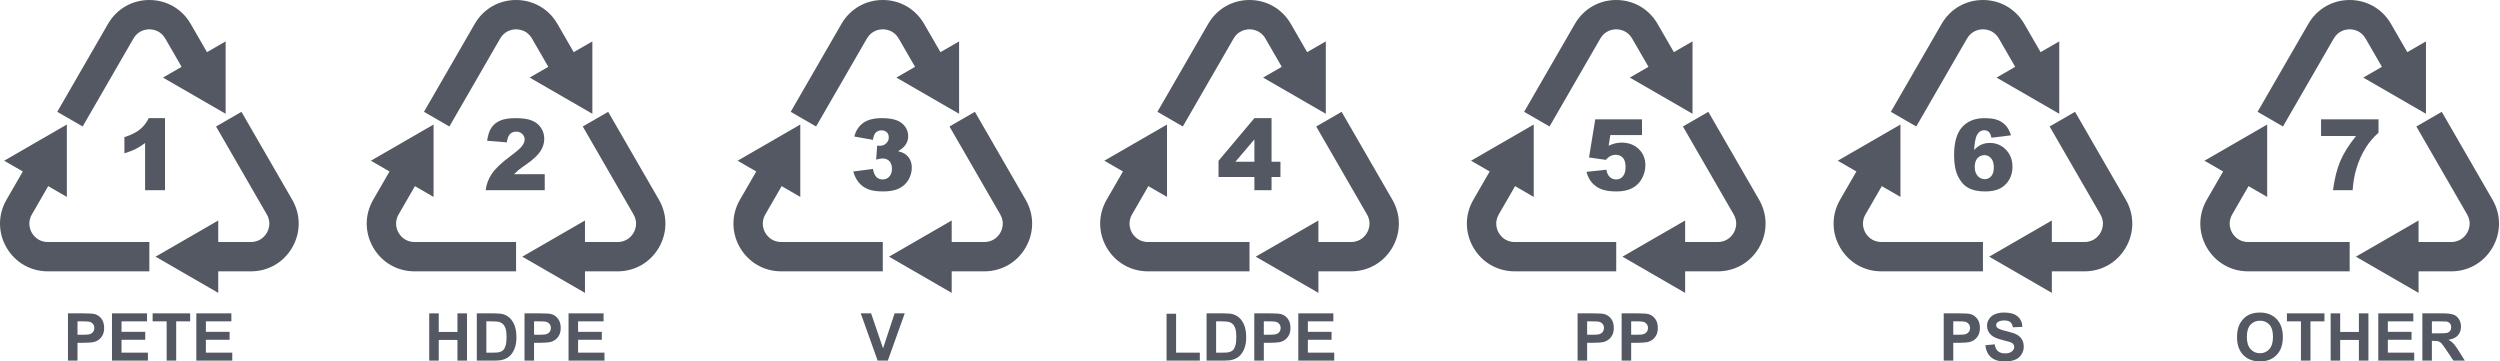 <?xml version="1.0" encoding="UTF-8"?> <svg xmlns="http://www.w3.org/2000/svg" width="332" height="48" viewBox="0 0 332 48" fill="none"><path d="M308.235 15.85H315.869V17.615C315.205 18.215 314.651 18.863 314.205 19.561C313.666 20.408 313.24 21.352 312.928 22.392C312.679 23.201 312.512 24.158 312.427 25.262H309.82C310.026 23.726 310.348 22.437 310.79 21.397C311.23 20.357 311.928 19.244 312.883 18.058H308.234V15.85H308.235Z" fill="#535862"></path><path d="M297.076 44.79C297.076 44.151 297.172 43.614 297.363 43.18C297.506 42.861 297.701 42.574 297.947 42.32C298.194 42.066 298.465 41.877 298.759 41.755C299.15 41.589 299.6 41.506 300.111 41.506C301.036 41.506 301.775 41.793 302.33 42.367C302.886 42.941 303.163 43.738 303.163 44.76C303.163 45.781 302.887 46.565 302.337 47.137C301.786 47.709 301.05 47.995 300.128 47.995C299.207 47.995 298.453 47.711 297.903 47.141C297.352 46.572 297.077 45.788 297.077 44.789L297.076 44.79ZM298.382 44.747C298.382 45.457 298.546 45.996 298.874 46.363C299.202 46.729 299.619 46.913 300.124 46.913C300.629 46.913 301.043 46.73 301.367 46.367C301.691 46.003 301.853 45.457 301.853 44.729C301.853 44.002 301.695 43.474 301.38 43.12C301.065 42.766 300.646 42.589 300.124 42.589C299.601 42.589 299.181 42.768 298.861 43.126C298.542 43.484 298.382 44.024 298.382 44.746V44.747Z" fill="#535862"></path><path d="M305.564 47.888V42.675H303.702V41.613H308.689V42.675H306.831V47.888H305.564Z" fill="#535862"></path><path d="M309.51 47.888V41.613H310.777V44.083H313.26V41.613H314.527V47.888H313.26V45.145H310.777V47.888H309.51Z" fill="#535862"></path><path d="M315.837 47.888V41.613H320.49V42.675H317.104V44.066H320.254V45.123H317.104V46.831H320.609V47.888H315.837Z" fill="#535862"></path><path d="M321.688 47.888V41.613H324.355C325.025 41.613 325.512 41.67 325.816 41.782C326.12 41.895 326.363 42.096 326.546 42.384C326.729 42.672 326.82 43.002 326.82 43.373C326.82 43.843 326.681 44.232 326.404 44.539C326.128 44.846 325.714 45.039 325.163 45.119C325.437 45.279 325.663 45.454 325.841 45.645C326.02 45.837 326.26 46.176 326.563 46.664L327.329 47.888H325.814L324.898 46.523C324.572 46.035 324.35 45.728 324.23 45.6C324.11 45.473 323.983 45.387 323.849 45.34C323.715 45.292 323.502 45.269 323.211 45.269H322.954V47.888H321.687H321.688ZM322.955 44.268H323.892C324.5 44.268 324.88 44.242 325.031 44.191C325.182 44.139 325.301 44.051 325.386 43.925C325.472 43.8 325.515 43.643 325.515 43.454C325.515 43.243 325.458 43.072 325.346 42.943C325.233 42.813 325.074 42.731 324.868 42.697C324.766 42.683 324.457 42.676 323.944 42.676H322.955V44.268L322.955 44.268Z" fill="#535862"></path><path d="M267.059 17.969L264.459 18.29C264.39 17.926 264.276 17.669 264.116 17.52C263.955 17.369 263.757 17.295 263.522 17.295C263.098 17.295 262.768 17.509 262.533 17.937C262.362 18.245 262.235 18.904 262.154 19.915C262.467 19.598 262.788 19.363 263.117 19.211C263.447 19.059 263.828 18.983 264.26 18.983C265.099 18.983 265.809 19.283 266.389 19.882C266.969 20.482 267.258 21.242 267.258 22.162C267.258 22.782 267.112 23.349 266.819 23.863C266.525 24.377 266.119 24.765 265.599 25.029C265.079 25.292 264.427 25.424 263.644 25.424C262.702 25.424 261.947 25.263 261.377 24.942C260.808 24.621 260.353 24.108 260.013 23.404C259.672 22.7 259.502 21.768 259.502 20.608C259.502 18.909 259.86 17.665 260.575 16.875C261.29 16.085 262.28 15.691 263.547 15.691C264.296 15.691 264.888 15.777 265.322 15.951C265.757 16.124 266.117 16.378 266.404 16.712C266.691 17.046 266.909 17.465 267.059 17.97V17.969ZM262.244 22.161C262.244 22.671 262.373 23.069 262.629 23.359C262.886 23.648 263.201 23.792 263.573 23.792C263.916 23.792 264.202 23.662 264.434 23.401C264.665 23.14 264.78 22.75 264.78 22.232C264.78 21.715 264.661 21.297 264.421 21.019C264.181 20.741 263.884 20.601 263.528 20.601C263.173 20.601 262.86 20.736 262.613 21.006C262.367 21.276 262.244 21.661 262.244 22.162V22.161Z" fill="#535862"></path><path d="M258.127 47.888V41.613H260.16C260.93 41.613 261.432 41.645 261.667 41.707C262.026 41.801 262.327 42.006 262.57 42.322C262.812 42.637 262.933 43.044 262.933 43.543C262.933 43.929 262.863 44.252 262.723 44.515C262.584 44.778 262.406 44.983 262.191 45.133C261.975 45.283 261.756 45.382 261.534 45.431C261.231 45.491 260.793 45.521 260.22 45.521H259.394V47.888H258.127V47.888ZM259.393 42.675V44.456H260.087C260.586 44.456 260.92 44.423 261.089 44.357C261.257 44.291 261.389 44.189 261.485 44.049C261.58 43.909 261.628 43.746 261.628 43.561C261.628 43.333 261.56 43.145 261.427 42.996C261.293 42.847 261.123 42.755 260.917 42.718C260.766 42.69 260.462 42.675 260.006 42.675H259.393Z" fill="#535862"></path><path d="M263.652 45.847L264.885 45.727C264.959 46.141 265.109 46.445 265.336 46.639C265.563 46.833 265.869 46.93 266.254 46.93C266.662 46.93 266.97 46.844 267.177 46.671C267.384 46.499 267.487 46.297 267.487 46.065C267.487 45.917 267.443 45.791 267.356 45.686C267.269 45.582 267.117 45.491 266.9 45.414C266.752 45.363 266.414 45.272 265.886 45.141C265.207 44.972 264.73 44.766 264.456 44.52C264.071 44.175 263.878 43.754 263.878 43.258C263.878 42.938 263.969 42.639 264.15 42.361C264.331 42.083 264.592 41.871 264.933 41.725C265.274 41.58 265.685 41.507 266.168 41.507C266.955 41.507 267.548 41.68 267.947 42.025C268.344 42.37 268.554 42.831 268.574 43.407L267.307 43.463C267.253 43.141 267.136 42.909 266.958 42.768C266.78 42.626 266.512 42.556 266.155 42.556C265.799 42.556 265.499 42.631 265.291 42.783C265.157 42.88 265.09 43.01 265.09 43.172C265.09 43.321 265.153 43.448 265.278 43.553C265.438 43.687 265.826 43.827 266.443 43.972C267.059 44.118 267.515 44.269 267.81 44.424C268.105 44.579 268.337 44.792 268.504 45.062C268.671 45.332 268.754 45.665 268.754 46.061C268.754 46.421 268.654 46.758 268.454 47.071C268.255 47.385 267.972 47.619 267.607 47.771C267.242 47.923 266.786 48 266.242 48C265.448 48 264.839 47.817 264.414 47.45C263.989 47.083 263.734 46.549 263.652 45.847Z" fill="#535862"></path><path d="M211.849 15.85H218.057V17.937H213.852L213.628 19.349C213.919 19.212 214.207 19.11 214.491 19.041C214.776 18.973 215.057 18.938 215.336 18.938C216.277 18.938 217.041 19.223 217.628 19.792C218.214 20.361 218.507 21.078 218.507 21.943C218.507 22.551 218.356 23.135 218.055 23.696C217.753 24.257 217.325 24.684 216.771 24.98C216.217 25.275 215.507 25.423 214.643 25.423C214.022 25.423 213.49 25.364 213.047 25.246C212.604 25.128 212.228 24.953 211.917 24.72C211.607 24.486 211.355 24.222 211.163 23.927C210.97 23.632 210.81 23.264 210.681 22.822L213.327 22.534C213.391 22.957 213.541 23.28 213.776 23.5C214.011 23.72 214.292 23.831 214.617 23.831C214.981 23.831 215.282 23.693 215.519 23.416C215.757 23.14 215.876 22.728 215.876 22.18C215.876 21.633 215.756 21.209 215.516 20.948C215.277 20.687 214.958 20.556 214.56 20.556C214.307 20.556 214.063 20.619 213.828 20.742C213.653 20.832 213.46 20.995 213.25 21.23L211.022 20.909L211.85 15.85H211.849Z" fill="#535862"></path><path d="M209.505 47.888V41.613H211.538C212.309 41.613 212.811 41.645 213.045 41.707C213.405 41.801 213.706 42.006 213.948 42.322C214.191 42.637 214.312 43.044 214.312 43.543C214.312 43.929 214.242 44.252 214.102 44.515C213.962 44.778 213.785 44.983 213.569 45.133C213.354 45.283 213.135 45.382 212.912 45.431C212.61 45.491 212.172 45.521 211.598 45.521H210.772V47.888H209.505V47.888ZM210.772 42.675V44.456H211.466C211.965 44.456 212.299 44.423 212.468 44.357C212.636 44.291 212.768 44.189 212.864 44.049C212.959 43.909 213.007 43.746 213.007 43.561C213.007 43.333 212.94 43.145 212.806 42.996C212.672 42.847 212.502 42.755 212.296 42.718C212.145 42.69 211.841 42.675 211.385 42.675H210.772Z" fill="#535862"></path><path d="M215.352 47.888V41.613H217.385C218.156 41.613 218.658 41.645 218.892 41.707C219.252 41.801 219.553 42.006 219.795 42.322C220.038 42.637 220.159 43.044 220.159 43.543C220.159 43.929 220.089 44.252 219.949 44.515C219.809 44.778 219.631 44.983 219.416 45.133C219.201 45.283 218.982 45.382 218.759 45.431C218.457 45.491 218.018 45.521 217.445 45.521H216.619V47.888H215.352V47.888ZM216.619 42.675V44.456H217.313C217.812 44.456 218.146 44.423 218.315 44.357C218.483 44.291 218.615 44.189 218.711 44.049C218.806 43.909 218.854 43.746 218.854 43.561C218.854 43.333 218.786 43.145 218.653 42.996C218.519 42.847 218.349 42.755 218.143 42.718C217.992 42.69 217.688 42.675 217.231 42.675H216.619Z" fill="#535862"></path><path d="M166.583 23.503H161.819V21.353L166.583 15.69H168.862V21.474H170.044V23.503H168.862V25.262H166.583V23.503ZM166.583 21.474V18.512L164.066 21.474H166.583Z" fill="#535862"></path><path d="M154.918 47.888V41.665H156.185V46.831H159.335V47.888H154.918H154.918Z" fill="#535862"></path><path d="M160.234 41.613H162.549C163.071 41.613 163.47 41.653 163.743 41.733C164.112 41.842 164.427 42.034 164.689 42.311C164.952 42.588 165.151 42.927 165.288 43.328C165.425 43.728 165.494 44.223 165.494 44.811C165.494 45.327 165.429 45.772 165.301 46.146C165.144 46.603 164.92 46.972 164.629 47.254C164.409 47.468 164.112 47.635 163.739 47.755C163.459 47.844 163.085 47.888 162.617 47.888H160.233V41.612L160.234 41.613ZM161.5 42.675V46.831H162.446C162.8 46.831 163.055 46.811 163.212 46.771C163.418 46.72 163.588 46.633 163.723 46.51C163.859 46.388 163.969 46.186 164.055 45.904C164.141 45.623 164.184 45.24 164.184 44.755C164.184 44.27 164.141 43.897 164.055 43.638C163.969 43.378 163.85 43.176 163.696 43.03C163.542 42.885 163.346 42.786 163.109 42.735C162.933 42.695 162.586 42.675 162.069 42.675H161.5H161.5Z" fill="#535862"></path><path d="M166.569 47.888V41.613H168.602C169.372 41.613 169.874 41.645 170.109 41.707C170.468 41.801 170.769 42.006 171.011 42.322C171.254 42.637 171.375 43.044 171.375 43.543C171.375 43.929 171.305 44.252 171.165 44.515C171.026 44.778 170.848 44.983 170.633 45.133C170.417 45.283 170.198 45.382 169.976 45.431C169.673 45.491 169.235 45.521 168.662 45.521H167.836V47.888H166.569V47.888ZM167.835 42.675V44.456H168.529C169.028 44.456 169.362 44.423 169.53 44.357C169.699 44.291 169.831 44.189 169.926 44.049C170.022 43.909 170.07 43.746 170.07 43.561C170.07 43.333 170.002 43.145 169.868 42.996C169.735 42.847 169.565 42.755 169.359 42.718C169.208 42.69 168.904 42.675 168.447 42.675H167.835Z" fill="#535862"></path><path d="M172.415 47.888V41.613H177.068V42.675H173.683V44.066H176.833V45.123H173.683V46.831H177.188V47.888H172.415Z" fill="#535862"></path><path d="M115.925 18.572L113.453 18.129C113.658 17.342 114.053 16.738 114.637 16.319C115.222 15.899 116.048 15.689 117.118 15.689C118.347 15.689 119.235 15.918 119.783 16.377C120.331 16.835 120.605 17.41 120.605 18.103C120.605 18.51 120.493 18.878 120.271 19.208C120.048 19.538 119.712 19.826 119.263 20.075C119.626 20.165 119.905 20.27 120.097 20.389C120.41 20.582 120.653 20.835 120.826 21.15C120.999 21.465 121.086 21.84 121.086 22.277C121.086 22.825 120.942 23.35 120.656 23.853C120.369 24.357 119.956 24.744 119.417 25.015C118.878 25.287 118.169 25.423 117.292 25.423C116.414 25.423 115.761 25.322 115.266 25.121C114.772 24.92 114.365 24.626 114.046 24.238C113.727 23.851 113.482 23.364 113.311 22.778L115.924 22.431C116.027 22.957 116.186 23.322 116.402 23.526C116.619 23.729 116.894 23.831 117.227 23.831C117.579 23.831 117.87 23.702 118.104 23.445C118.337 23.189 118.454 22.846 118.454 22.418C118.454 21.99 118.341 21.643 118.117 21.404C117.892 21.164 117.587 21.044 117.202 21.044C116.996 21.044 116.714 21.096 116.354 21.198L116.489 19.33C116.635 19.352 116.748 19.362 116.83 19.362C117.172 19.362 117.458 19.253 117.687 19.035C117.916 18.817 118.03 18.558 118.03 18.258C118.03 17.959 117.944 17.742 117.773 17.571C117.602 17.4 117.367 17.314 117.067 17.314C116.768 17.314 116.509 17.407 116.316 17.593C116.123 17.779 115.993 18.106 115.925 18.572Z" fill="#535862"></path><path d="M116.55 47.888L114.307 41.613H115.681L117.269 46.258L118.806 41.613H120.15L117.903 47.888H116.55H116.55Z" fill="#535862"></path><path d="M72.342 25.262H64.496C64.586 24.488 64.859 23.759 65.315 23.076C65.771 22.393 66.626 21.588 67.88 20.659C68.646 20.089 69.136 19.657 69.35 19.362C69.564 19.067 69.671 18.786 69.671 18.521C69.671 18.234 69.565 17.989 69.353 17.785C69.141 17.582 68.875 17.48 68.554 17.48C68.233 17.48 67.947 17.585 67.735 17.795C67.523 18.005 67.381 18.375 67.308 18.906L64.689 18.694C64.791 17.958 64.98 17.384 65.254 16.97C65.527 16.557 65.914 16.241 66.413 16.02C66.911 15.799 67.601 15.689 68.483 15.689C69.365 15.689 70.12 15.794 70.631 16.004C71.142 16.214 71.545 16.536 71.838 16.97C72.132 17.404 72.278 17.892 72.278 18.431C72.278 19.004 72.11 19.552 71.774 20.074C71.438 20.596 70.827 21.17 69.941 21.795C69.415 22.159 69.062 22.413 68.885 22.559C68.707 22.705 68.499 22.895 68.259 23.13H72.342V25.262L72.342 25.262Z" fill="#535862"></path><path d="M56.999 47.889V41.614H58.266V44.083H60.749V41.614H62.016V47.889H60.749V45.145H58.266V47.889H56.999Z" fill="#535862"></path><path d="M63.321 41.613H65.637C66.159 41.613 66.557 41.653 66.831 41.733C67.199 41.842 67.514 42.034 67.777 42.311C68.039 42.588 68.239 42.927 68.376 43.328C68.513 43.728 68.581 44.223 68.581 44.811C68.581 45.327 68.517 45.772 68.388 46.146C68.232 46.603 68.007 46.972 67.716 47.254C67.497 47.468 67.2 47.635 66.826 47.755C66.546 47.844 66.172 47.888 65.704 47.888H63.32V41.612L63.321 41.613ZM64.588 42.675V46.831H65.534C65.887 46.831 66.143 46.811 66.3 46.771C66.505 46.72 66.676 46.633 66.811 46.51C66.946 46.388 67.057 46.186 67.143 45.904C67.228 45.623 67.271 45.24 67.271 44.755C67.271 44.27 67.228 43.897 67.143 43.638C67.057 43.378 66.937 43.176 66.783 43.03C66.629 42.885 66.433 42.786 66.197 42.735C66.02 42.695 65.673 42.675 65.157 42.675H64.587H64.588Z" fill="#535862"></path><path d="M69.656 47.888V41.613H71.689C72.46 41.613 72.962 41.645 73.196 41.707C73.555 41.801 73.856 42.006 74.099 42.322C74.341 42.637 74.463 43.044 74.463 43.543C74.463 43.929 74.393 44.252 74.253 44.515C74.113 44.778 73.935 44.983 73.72 45.133C73.505 45.283 73.286 45.382 73.063 45.431C72.761 45.491 72.322 45.521 71.749 45.521H70.923V47.888H69.656V47.888ZM70.923 42.675V44.456H71.616C72.115 44.456 72.45 44.423 72.618 44.357C72.787 44.291 72.918 44.189 73.014 44.049C73.109 43.909 73.157 43.746 73.157 43.561C73.157 43.333 73.09 43.145 72.956 42.996C72.822 42.847 72.652 42.755 72.447 42.718C72.295 42.69 71.991 42.675 71.535 42.675H70.923Z" fill="#535862"></path><path d="M75.502 47.888V41.613H80.155V42.675H76.77V44.066H79.92V45.123H76.77V46.831H80.275V47.888H75.502Z" fill="#535862"></path><path d="M312.036 36.034H298.547C296.257 36.034 294.206 34.849 293.061 32.866C291.915 30.882 291.915 28.514 293.061 26.53L295.934 21.555L299.308 23.503L296.435 28.479C295.799 29.58 296.223 30.551 296.435 30.918C296.647 31.285 297.276 32.138 298.547 32.138H312.036V36.034Z" fill="#535862"></path><path d="M292.753 21.343L301.08 16.536L301.081 26.151L292.753 21.343Z" fill="#535862"></path><path d="M325.524 36.034H319.778V32.138H325.524C326.795 32.138 327.425 31.285 327.636 30.918C327.848 30.551 328.272 29.579 327.636 28.479L320.892 16.797L324.266 14.849L331.01 26.53C332.156 28.514 332.156 30.882 331.01 32.866C329.865 34.849 327.814 36.034 325.524 36.034Z" fill="#535862"></path><path d="M321.185 38.894L312.859 34.086L321.185 29.278V38.894Z" fill="#535862"></path><path d="M303.179 16.797L299.805 14.849L306.549 3.168C307.694 1.184 309.745 0 312.035 0C314.326 0 316.377 1.184 317.522 3.168L320.395 8.144L317.021 10.092L314.148 5.116C313.513 4.015 312.459 3.896 312.036 3.896C311.613 3.896 310.559 4.015 309.923 5.116L303.179 16.797H303.179Z" fill="#535862"></path><path d="M322.168 5.495L322.168 15.11L313.841 10.303L322.168 5.495Z" fill="#535862"></path><path d="M263.336 36.034H249.847C247.557 36.034 245.505 34.849 244.36 32.866C243.215 30.882 243.215 28.514 244.36 26.53L247.233 21.555L250.607 23.503L247.734 28.479C247.099 29.58 247.523 30.551 247.734 30.918C247.946 31.285 248.576 32.138 249.847 32.138H263.336V36.034Z" fill="#535862"></path><path d="M244.053 21.343L252.379 16.536L252.38 26.151L244.053 21.343Z" fill="#535862"></path><path d="M276.824 36.034H271.078V32.138H276.824C278.095 32.138 278.724 31.285 278.936 30.918C279.148 30.551 279.572 29.579 278.936 28.479L272.192 16.797L275.566 14.849L282.31 26.53C283.456 28.514 283.456 30.882 282.31 32.866C281.165 34.849 279.114 36.034 276.824 36.034Z" fill="#535862"></path><path d="M272.485 38.894L264.159 34.086L272.485 29.278V38.894Z" fill="#535862"></path><path d="M254.478 16.797L251.105 14.849L257.849 3.168C258.994 1.184 261.045 0 263.335 0C265.625 0 267.677 1.184 268.822 3.168L271.695 8.144L268.321 10.092L265.448 5.116C264.813 4.015 263.759 3.896 263.336 3.896C262.912 3.896 261.859 4.015 261.223 5.116L254.479 16.797H254.478Z" fill="#535862"></path><path d="M273.468 5.495L273.468 15.11L265.141 10.303L273.468 5.495Z" fill="#535862"></path><path d="M214.635 36.034H201.147C198.856 36.034 196.805 34.849 195.66 32.866C194.515 30.882 194.515 28.514 195.66 26.53L198.533 21.555L201.907 23.503L199.034 28.479C198.399 29.58 198.822 30.551 199.034 30.918C199.246 31.285 199.876 32.138 201.147 32.138H214.635V36.034Z" fill="#535862"></path><path d="M195.353 21.343L203.679 16.536L203.68 26.151L195.353 21.343Z" fill="#535862"></path><path d="M228.123 36.034H222.378V32.138H228.123C229.394 32.138 230.024 31.285 230.236 30.918C230.448 30.551 230.871 29.579 230.236 28.479L223.492 16.797L226.866 14.849L233.61 26.53C234.755 28.514 234.755 30.882 233.61 32.866C232.464 34.849 230.414 36.034 228.123 36.034Z" fill="#535862"></path><path d="M223.785 38.894L215.459 34.086L223.785 29.278V38.894Z" fill="#535862"></path><path d="M205.778 16.797L202.404 14.849L209.148 3.168C210.294 1.184 212.344 0 214.635 0C216.925 0 218.976 1.184 220.122 3.168L222.995 8.144L219.621 10.092L216.748 5.116C216.112 4.015 215.058 3.896 214.635 3.896C214.212 3.896 213.158 4.015 212.523 5.116L205.779 16.797H205.778Z" fill="#535862"></path><path d="M224.768 5.495L224.767 15.11L216.441 10.303L224.768 5.495Z" fill="#535862"></path><path d="M165.935 36.034H152.447C150.156 36.034 148.105 34.849 146.96 32.866C145.815 30.882 145.815 28.514 146.96 26.53L149.833 21.555L153.207 23.503L150.334 28.479C149.698 29.58 150.122 30.551 150.334 30.918C150.546 31.285 151.175 32.138 152.447 32.138H165.935V36.034Z" fill="#535862"></path><path d="M146.653 21.343L154.979 16.536L154.98 26.151L146.653 21.343Z" fill="#535862"></path><path d="M179.423 36.034H173.677V32.138H179.423C180.694 32.138 181.324 31.285 181.536 30.918C181.747 30.551 182.171 29.579 181.536 28.479L174.792 16.797L178.166 14.849L184.91 26.53C186.055 28.514 186.055 30.882 184.91 32.866C183.764 34.849 181.713 36.034 179.423 36.034Z" fill="#535862"></path><path d="M175.084 38.894L166.759 34.086L175.084 29.278V38.894Z" fill="#535862"></path><path d="M157.078 16.797L153.704 14.849L160.448 3.168C161.593 1.184 163.644 0 165.935 0C168.225 0 170.276 1.184 171.421 3.168L174.294 8.144L170.92 10.092L168.047 5.116C167.412 4.015 166.358 3.896 165.935 3.896C165.511 3.896 164.457 4.015 163.822 5.116L157.078 16.797Z" fill="#535862"></path><path d="M176.068 5.495L176.067 15.11L167.74 10.303L176.068 5.495Z" fill="#535862"></path><path d="M117.235 36.034H103.746C101.456 36.034 99.405 34.849 98.26 32.866C97.114 30.882 97.114 28.514 98.26 26.53L101.132 21.555L104.506 23.503L101.634 28.479C100.998 29.58 101.422 30.551 101.634 30.918C101.845 31.285 102.475 32.138 103.746 32.138H117.235V36.034Z" fill="#535862"></path><path d="M97.952 21.343L106.279 16.536L106.28 26.151L97.952 21.343Z" fill="#535862"></path><path d="M130.723 36.034H124.977V32.138H130.723C131.994 32.138 132.624 31.285 132.835 30.918C133.047 30.551 133.471 29.579 132.835 28.479L126.091 16.797L129.465 14.849L136.209 26.53C137.355 28.514 137.355 30.882 136.209 32.866C135.064 34.849 133.013 36.034 130.723 36.034Z" fill="#535862"></path><path d="M126.384 38.894L118.058 34.086L126.384 29.278V38.894Z" fill="#535862"></path><path d="M108.378 16.797L105.004 14.849L111.748 3.168C112.893 1.184 114.944 0 117.234 0C119.525 0 121.576 1.184 122.721 3.168L125.594 8.144L122.22 10.092L119.347 5.116C118.712 4.015 117.658 3.896 117.235 3.896C116.812 3.896 115.758 4.015 115.122 5.116L108.378 16.797H108.378Z" fill="#535862"></path><path d="M127.367 5.495L127.367 15.11L119.04 10.303L127.367 5.495Z" fill="#535862"></path><path d="M68.534 36.034H55.046C52.756 36.034 50.704 34.849 49.559 32.866C48.414 30.882 48.414 28.514 49.559 26.53L52.432 21.555L55.806 23.503L52.933 28.479C52.298 29.58 52.721 30.551 52.933 30.918C53.145 31.285 53.775 32.138 55.046 32.138H68.534V36.034Z" fill="#535862"></path><path d="M49.252 21.343L57.578 16.536L57.579 26.151L49.252 21.343Z" fill="#535862"></path><path d="M82.022 36.034H76.277V32.138H82.022C83.293 32.138 83.923 31.285 84.135 30.918C84.347 30.551 84.771 29.579 84.135 28.479L77.391 16.797L80.765 14.849L87.509 26.53C88.654 28.514 88.654 30.882 87.509 32.866C86.364 34.849 84.313 36.034 82.022 36.034Z" fill="#535862"></path><path d="M77.684 38.894L69.358 34.086L77.684 29.278V38.894Z" fill="#535862"></path><path d="M59.677 16.797L56.303 14.849L63.047 3.168C64.193 1.184 66.244 0 68.534 0C70.824 0 72.876 1.184 74.021 3.168L76.894 8.144L73.52 10.092L70.647 5.116C70.012 4.015 68.958 3.896 68.534 3.896C68.111 3.896 67.057 4.015 66.422 5.116L59.678 16.797H59.677Z" fill="#535862"></path><path d="M78.667 5.495L78.667 15.11L70.34 10.303L78.667 5.495Z" fill="#535862"></path><path d="M19.834 36.034H6.346C4.055 36.034 2.004 34.849 0.859 32.866C-0.286 30.882 -0.286 28.514 0.859 26.53L3.732 21.555L7.106 23.503L4.233 28.479C3.597 29.58 4.021 30.551 4.233 30.918C4.445 31.285 5.075 32.138 6.346 32.138H19.834V36.034Z" fill="#535862"></path><path d="M0.552 21.343L8.878 16.536L8.879 26.151L0.552 21.343Z" fill="#535862"></path><path d="M33.322 36.034H27.577V32.138H33.322C34.593 32.138 35.223 31.285 35.435 30.918C35.647 30.551 36.07 29.579 35.435 28.479L28.691 16.797L32.065 14.849L38.809 26.53C39.954 28.514 39.954 30.882 38.809 32.866C37.663 34.849 35.613 36.034 33.322 36.034Z" fill="#535862"></path><path d="M28.983 38.894L20.658 34.086L28.983 29.278V38.894Z" fill="#535862"></path><path d="M10.977 16.797L7.603 14.849L14.347 3.168C15.492 1.184 17.543 0 19.834 0C22.124 0 24.175 1.184 25.321 3.168L28.194 8.144L24.82 10.092L21.947 5.116C21.311 4.015 20.257 3.896 19.834 3.896C19.411 3.896 18.357 4.015 17.721 5.116L10.977 16.797H10.977Z" fill="#535862"></path><path d="M29.967 5.495L29.966 15.11L21.64 10.303L29.967 5.495Z" fill="#535862"></path><path d="M21.914 15.689V25.262H19.269V18.99C18.841 19.315 18.427 19.578 18.026 19.78C17.626 19.981 17.124 20.174 16.52 20.358V18.213C17.411 17.927 18.102 17.582 18.594 17.18C19.087 16.777 19.472 16.28 19.75 15.69H21.914L21.914 15.689Z" fill="#535862"></path><path d="M9.024 47.888V41.613H11.057C11.828 41.613 12.33 41.645 12.564 41.707C12.924 41.801 13.225 42.006 13.467 42.322C13.71 42.637 13.831 43.044 13.831 43.543C13.831 43.929 13.761 44.252 13.621 44.515C13.481 44.778 13.303 44.983 13.088 45.133C12.873 45.283 12.654 45.382 12.431 45.431C12.129 45.491 11.691 45.521 11.117 45.521H10.291V47.888H9.024V47.888ZM10.291 42.675V44.456H10.985C11.484 44.456 11.818 44.423 11.987 44.357C12.155 44.291 12.287 44.189 12.383 44.049C12.478 43.909 12.526 43.746 12.526 43.561C12.526 43.333 12.459 43.145 12.325 42.996C12.191 42.847 12.021 42.755 11.815 42.718C11.664 42.69 11.36 42.675 10.903 42.675H10.291Z" fill="#535862"></path><path d="M14.871 47.888V41.613H19.524V42.675H16.138V44.066H19.289V45.123H16.138V46.831H19.644V47.888H14.871Z" fill="#535862"></path><path d="M22.13 47.888V42.675H20.269V41.613H25.255V42.675H23.398V47.888H22.13Z" fill="#535862"></path><path d="M26.073 47.888V41.613H30.726V42.675H27.34V44.066H30.49V45.123H27.34V46.831H30.845V47.888H26.073Z" fill="#535862"></path></svg> 